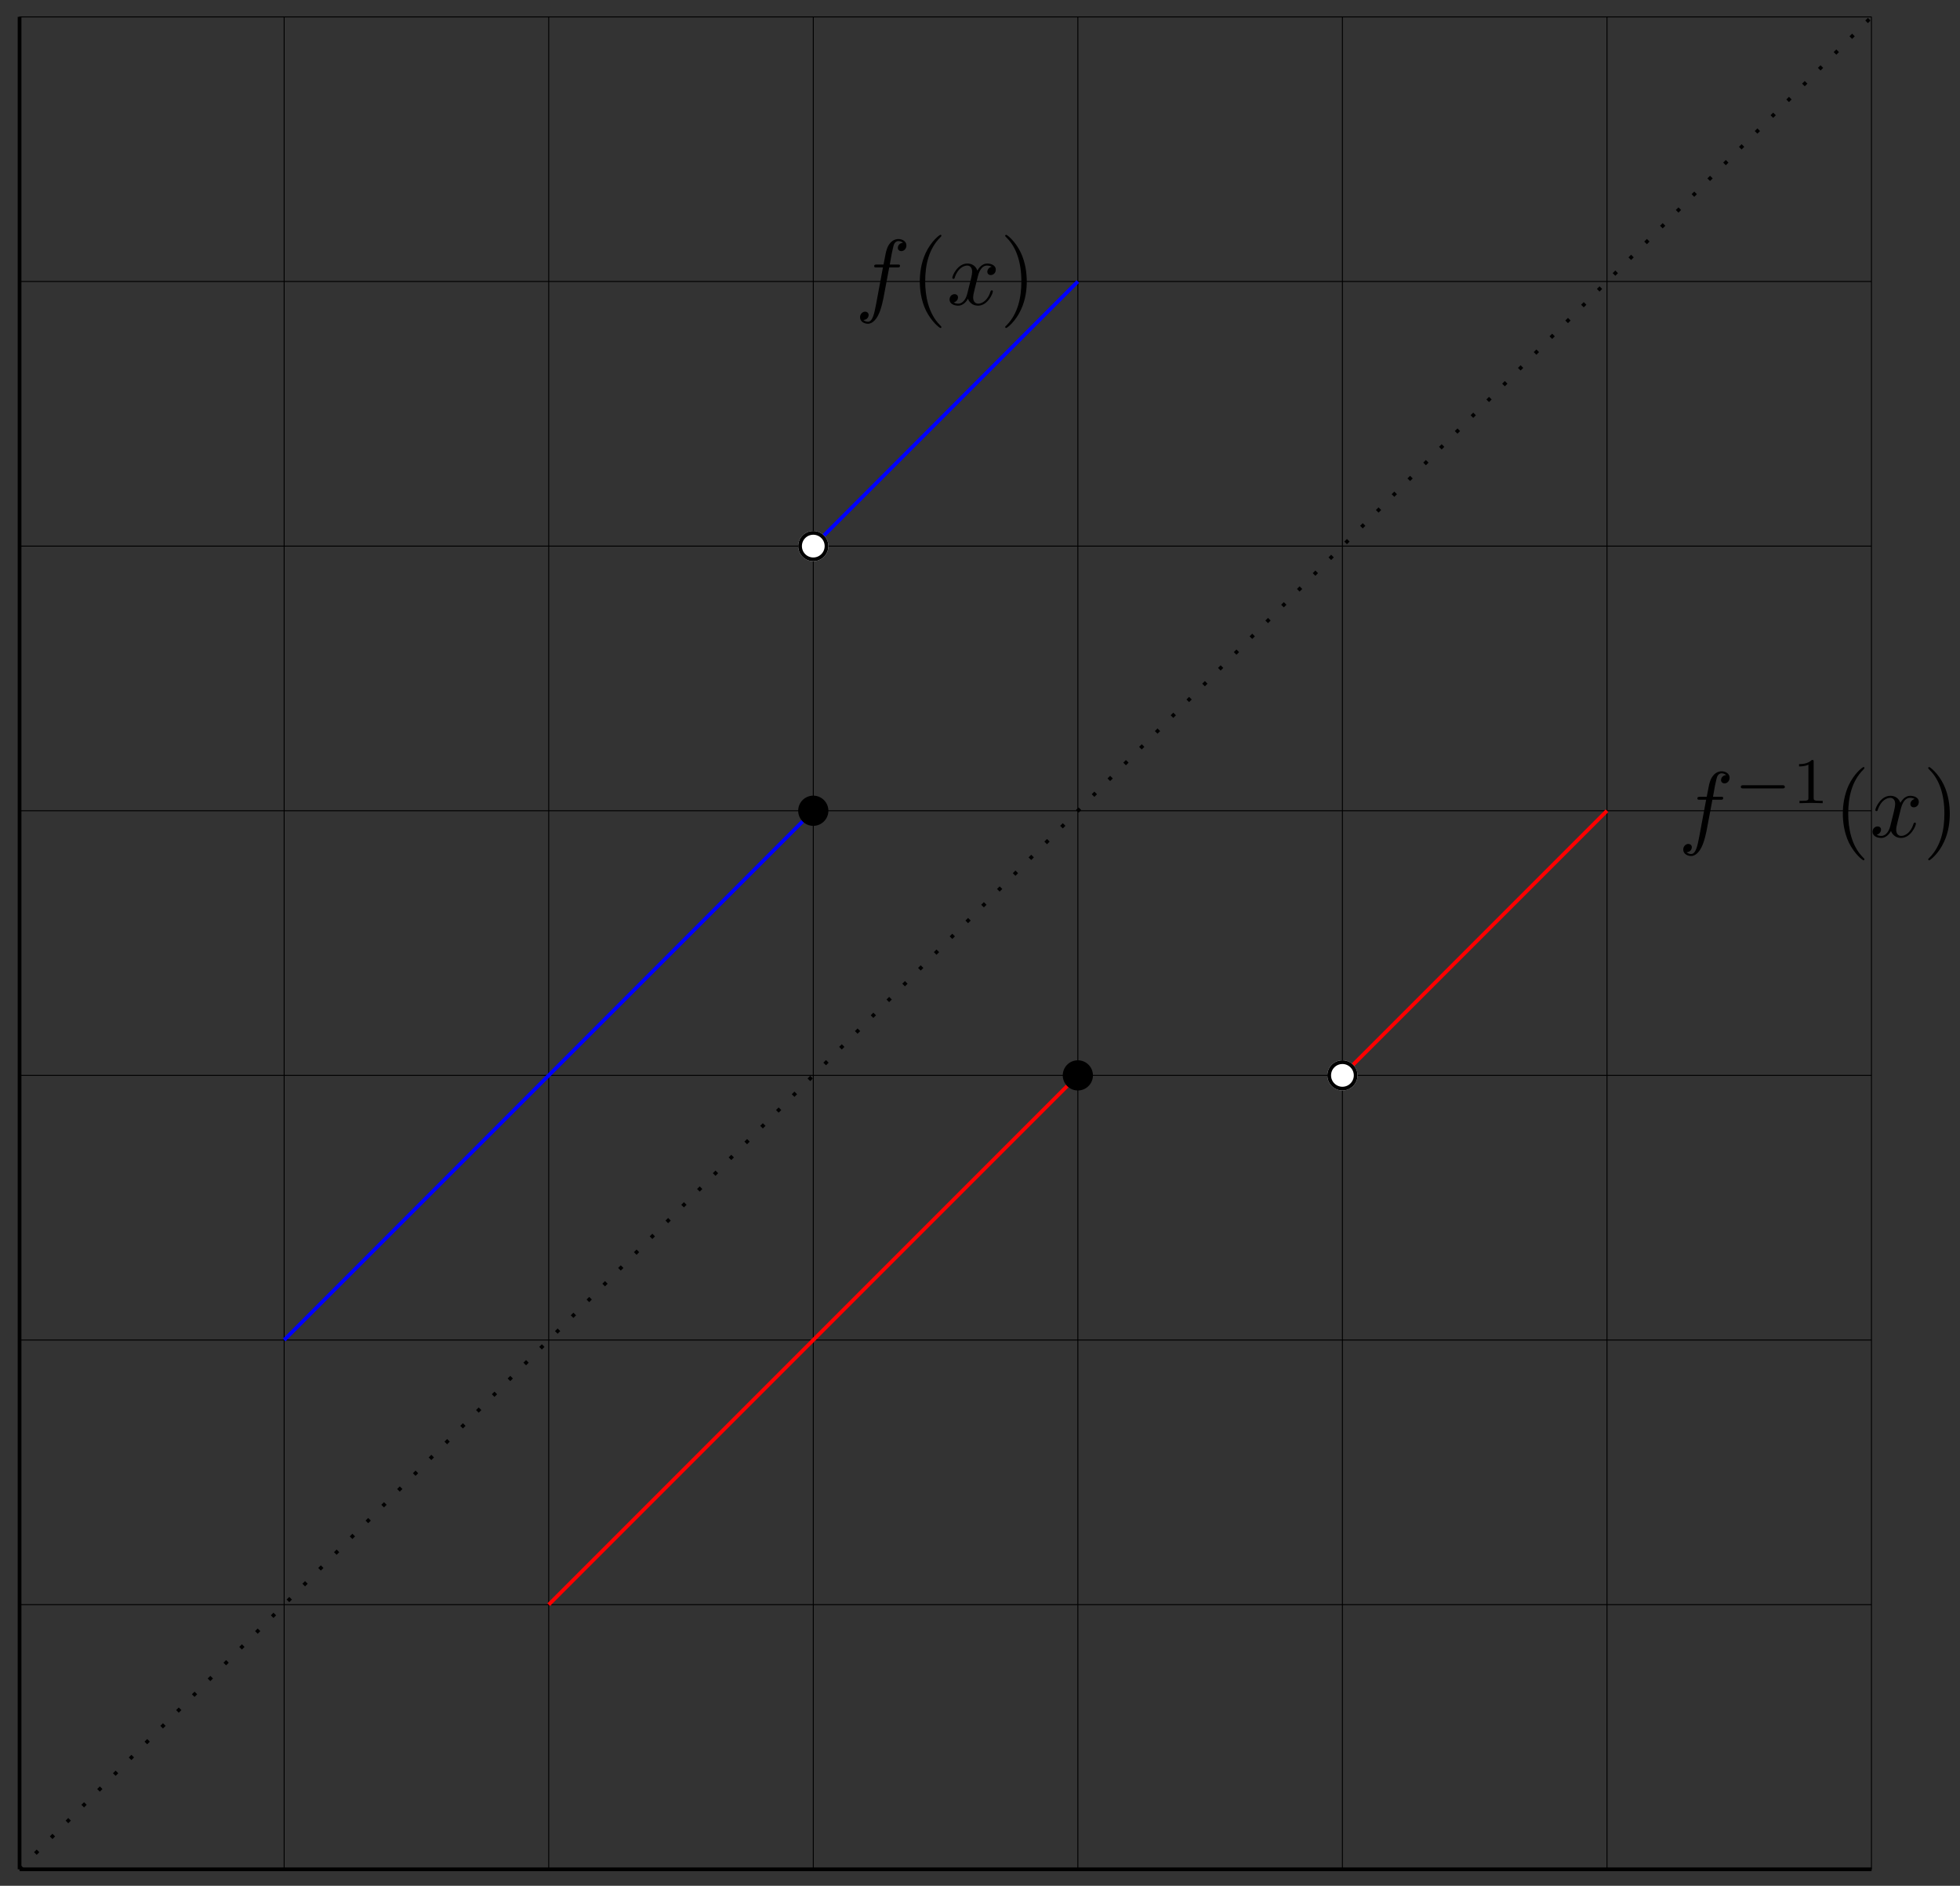 <?xml version="1.0" encoding="UTF-8"?>
<svg xmlns="http://www.w3.org/2000/svg" xmlns:xlink="http://www.w3.org/1999/xlink" width="210pt" height="202pt" viewBox="0 0 210 202" version="1.1">
<rect x="0" y="0" width="210" height="202" fill="#333333" stroke="none"/>
<defs>
<g>
<symbol overflow="visible" id="glyph0-0">
<path style="stroke:none;" d=""/>
</symbol>
<symbol overflow="visible" id="glyph0-1">
<path style="stroke:none;" d="M 3.656 -3.984 L 4.516 -3.984 C 4.719 -3.984 4.812 -3.984 4.812 -4.188 C 4.812 -4.297 4.719 -4.297 4.547 -4.297 L 3.719 -4.297 L 3.922 -5.438 C 3.969 -5.641 4.109 -6.344 4.172 -6.469 C 4.25 -6.656 4.422 -6.812 4.641 -6.812 C 4.672 -6.812 4.938 -6.812 5.125 -6.625 C 4.688 -6.594 4.578 -6.234 4.578 -6.094 C 4.578 -5.859 4.766 -5.734 4.953 -5.734 C 5.219 -5.734 5.5 -5.969 5.5 -6.344 C 5.5 -6.797 5.047 -7.031 4.641 -7.031 C 4.297 -7.031 3.672 -6.844 3.375 -5.859 C 3.312 -5.656 3.281 -5.547 3.047 -4.297 L 2.359 -4.297 C 2.156 -4.297 2.047 -4.297 2.047 -4.109 C 2.047 -3.984 2.141 -3.984 2.328 -3.984 L 2.984 -3.984 L 2.25 -0.047 C 2.062 0.922 1.891 1.828 1.375 1.828 C 1.328 1.828 1.094 1.828 0.891 1.641 C 1.359 1.609 1.453 1.25 1.453 1.109 C 1.453 0.875 1.266 0.75 1.078 0.75 C 0.812 0.75 0.531 0.984 0.531 1.359 C 0.531 1.797 0.969 2.047 1.375 2.047 C 1.922 2.047 2.328 1.453 2.5 1.078 C 2.828 0.453 3.047 -0.75 3.062 -0.828 Z M 3.656 -3.984 "/>
</symbol>
<symbol overflow="visible" id="glyph0-2">
<path style="stroke:none;" d="M 3.328 -3.016 C 3.391 -3.266 3.625 -4.188 4.312 -4.188 C 4.359 -4.188 4.609 -4.188 4.812 -4.062 C 4.531 -4 4.344 -3.766 4.344 -3.516 C 4.344 -3.359 4.453 -3.172 4.719 -3.172 C 4.938 -3.172 5.25 -3.344 5.25 -3.75 C 5.25 -4.266 4.672 -4.406 4.328 -4.406 C 3.75 -4.406 3.406 -3.875 3.281 -3.656 C 3.031 -4.312 2.5 -4.406 2.203 -4.406 C 1.172 -4.406 0.594 -3.125 0.594 -2.875 C 0.594 -2.766 0.703 -2.766 0.719 -2.766 C 0.797 -2.766 0.828 -2.797 0.844 -2.875 C 1.188 -3.938 1.844 -4.188 2.188 -4.188 C 2.375 -4.188 2.719 -4.094 2.719 -3.516 C 2.719 -3.203 2.547 -2.547 2.188 -1.141 C 2.031 -0.531 1.672 -0.109 1.234 -0.109 C 1.172 -0.109 0.953 -0.109 0.734 -0.234 C 0.984 -0.297 1.203 -0.5 1.203 -0.781 C 1.203 -1.047 0.984 -1.125 0.844 -1.125 C 0.531 -1.125 0.297 -0.875 0.297 -0.547 C 0.297 -0.094 0.781 0.109 1.219 0.109 C 1.891 0.109 2.25 -0.594 2.266 -0.641 C 2.391 -0.281 2.75 0.109 3.344 0.109 C 4.375 0.109 4.938 -1.172 4.938 -1.422 C 4.938 -1.531 4.859 -1.531 4.828 -1.531 C 4.734 -1.531 4.719 -1.484 4.688 -1.422 C 4.359 -0.344 3.688 -0.109 3.375 -0.109 C 2.984 -0.109 2.828 -0.422 2.828 -0.766 C 2.828 -0.984 2.875 -1.203 2.984 -1.641 Z M 3.328 -3.016 "/>
</symbol>
<symbol overflow="visible" id="glyph1-0">
<path style="stroke:none;" d=""/>
</symbol>
<symbol overflow="visible" id="glyph1-1">
<path style="stroke:none;" d="M 3.297 2.391 C 3.297 2.359 3.297 2.344 3.125 2.172 C 1.891 0.922 1.562 -0.969 1.562 -2.5 C 1.562 -4.234 1.938 -5.969 3.172 -7.203 C 3.297 -7.328 3.297 -7.344 3.297 -7.375 C 3.297 -7.453 3.266 -7.484 3.203 -7.484 C 3.094 -7.484 2.203 -6.797 1.609 -5.531 C 1.109 -4.438 0.984 -3.328 0.984 -2.5 C 0.984 -1.719 1.094 -0.516 1.641 0.625 C 2.25 1.844 3.094 2.5 3.203 2.5 C 3.266 2.5 3.297 2.469 3.297 2.391 Z M 3.297 2.391 "/>
</symbol>
<symbol overflow="visible" id="glyph1-2">
<path style="stroke:none;" d="M 2.875 -2.5 C 2.875 -3.266 2.766 -4.469 2.219 -5.609 C 1.625 -6.828 0.766 -7.484 0.672 -7.484 C 0.609 -7.484 0.562 -7.438 0.562 -7.375 C 0.562 -7.344 0.562 -7.328 0.75 -7.141 C 1.734 -6.156 2.297 -4.578 2.297 -2.5 C 2.297 -0.781 1.938 0.969 0.703 2.219 C 0.562 2.344 0.562 2.359 0.562 2.391 C 0.562 2.453 0.609 2.5 0.672 2.5 C 0.766 2.5 1.672 1.812 2.25 0.547 C 2.766 -0.547 2.875 -1.656 2.875 -2.5 Z M 2.875 -2.5 "/>
</symbol>
<symbol overflow="visible" id="glyph2-0">
<path style="stroke:none;" d=""/>
</symbol>
<symbol overflow="visible" id="glyph2-1">
<path style="stroke:none;" d="M 5.188 -1.578 C 5.297 -1.578 5.469 -1.578 5.469 -1.734 C 5.469 -1.922 5.297 -1.922 5.188 -1.922 L 1.031 -1.922 C 0.922 -1.922 0.75 -1.922 0.75 -1.75 C 0.75 -1.578 0.906 -1.578 1.031 -1.578 Z M 5.188 -1.578 "/>
</symbol>
<symbol overflow="visible" id="glyph3-0">
<path style="stroke:none;" d=""/>
</symbol>
<symbol overflow="visible" id="glyph3-1">
<path style="stroke:none;" d="M 2.328 -4.438 C 2.328 -4.625 2.328 -4.625 2.125 -4.625 C 1.672 -4.188 1.047 -4.188 0.766 -4.188 L 0.766 -3.938 C 0.922 -3.938 1.391 -3.938 1.766 -4.125 L 1.766 -0.578 C 1.766 -0.344 1.766 -0.25 1.078 -0.25 L 0.812 -0.25 L 0.812 0 C 0.938 0 1.797 -0.031 2.047 -0.031 C 2.266 -0.031 3.141 0 3.297 0 L 3.297 -0.25 L 3.031 -0.25 C 2.328 -0.25 2.328 -0.344 2.328 -0.578 Z M 2.328 -4.438 "/>
</symbol>
</g>
</defs>
<g id="surface1">
<path style="fill:none;stroke-width:0.1;stroke-linecap:butt;stroke-linejoin:miter;stroke:rgb(0%,0%,0%);stroke-opacity:1;stroke-miterlimit:10;" d="M 0.001 -0.001 L 198.429 -0.001 M 0.001 28.346 L 198.429 28.346 M 0.001 56.693 L 198.429 56.693 M 0.001 85.039 L 198.429 85.039 M 0.001 113.386 L 198.429 113.386 M 0.001 141.733 L 198.429 141.733 M 0.001 170.08 L 198.429 170.08 M 0.001 198.419 L 198.429 198.419 M 0.001 -0.001 L 0.001 198.427 M 28.348 -0.001 L 28.348 198.427 M 56.695 -0.001 L 56.695 198.427 M 85.042 -0.001 L 85.042 198.427 M 113.388 -0.001 L 113.388 198.427 M 141.735 -0.001 L 141.735 198.427 M 170.082 -0.001 L 170.082 198.427 M 198.417 -0.001 L 198.417 198.427 " transform="matrix(1,0,0,-1,2.096,200.23)"/>
<path style="fill:none;stroke-width:0.399;stroke-linecap:butt;stroke-linejoin:miter;stroke:rgb(0%,0%,0%);stroke-opacity:1;stroke-miterlimit:10;" d="M 0.001 -0.001 L 198.429 -0.001 " transform="matrix(1,0,0,-1,2.096,200.23)"/>
<path style="fill:none;stroke-width:0.399;stroke-linecap:butt;stroke-linejoin:miter;stroke:rgb(0%,0%,0%);stroke-opacity:1;stroke-miterlimit:10;" d="M 0.001 -0.001 L 0.001 198.427 " transform="matrix(1,0,0,-1,2.096,200.23)"/>
<path style="fill:none;stroke-width:0.399;stroke-linecap:butt;stroke-linejoin:miter;stroke:rgb(0%,0%,100%);stroke-opacity:1;stroke-miterlimit:10;" d="M 28.348 56.693 L 85.042 113.386 " transform="matrix(1,0,0,-1,2.096,200.23)"/>
<path style="fill-rule:nonzero;fill:rgb(0%,0%,0%);fill-opacity:1;stroke-width:0.399;stroke-linecap:butt;stroke-linejoin:miter;stroke:rgb(0%,0%,0%);stroke-opacity:1;stroke-miterlimit:10;" d="M 86.46 113.386 C 86.46 114.171 85.823 114.804 85.042 114.804 C 84.256 114.804 83.624 114.171 83.624 113.386 C 83.624 112.605 84.256 111.968 85.042 111.968 C 85.823 111.968 86.46 112.605 86.46 113.386 Z M 86.46 113.386 " transform="matrix(1,0,0,-1,2.096,200.23)"/>
<path style="fill:none;stroke-width:0.399;stroke-linecap:butt;stroke-linejoin:miter;stroke:rgb(0%,0%,100%);stroke-opacity:1;stroke-miterlimit:10;" d="M 85.042 141.733 L 113.388 170.08 " transform="matrix(1,0,0,-1,2.096,200.23)"/>
<path style="fill-rule:nonzero;fill:rgb(100%,100%,100%);fill-opacity:1;stroke-width:0.399;stroke-linecap:butt;stroke-linejoin:miter;stroke:rgb(100%,100%,100%);stroke-opacity:1;stroke-miterlimit:10;" d="M 86.46 141.733 C 86.46 142.518 85.823 143.151 85.042 143.151 C 84.256 143.151 83.624 142.518 83.624 141.733 C 83.624 140.952 84.256 140.315 85.042 140.315 C 85.823 140.315 86.46 140.952 86.46 141.733 Z M 86.46 141.733 " transform="matrix(1,0,0,-1,2.096,200.23)"/>
<path style="fill:none;stroke-width:0.399;stroke-linecap:butt;stroke-linejoin:miter;stroke:rgb(0%,0%,0%);stroke-opacity:1;stroke-miterlimit:10;" d="M 86.46 141.733 C 86.46 142.518 85.823 143.151 85.042 143.151 C 84.256 143.151 83.624 142.518 83.624 141.733 C 83.624 140.952 84.256 140.315 85.042 140.315 C 85.823 140.315 86.46 140.952 86.46 141.733 Z M 86.46 141.733 " transform="matrix(1,0,0,-1,2.096,200.23)"/>
<path style="fill:none;stroke-width:0.399;stroke-linecap:butt;stroke-linejoin:miter;stroke:rgb(100%,0%,0%);stroke-opacity:1;stroke-miterlimit:10;" d="M 56.695 28.346 L 113.388 85.039 " transform="matrix(1,0,0,-1,2.096,200.23)"/>
<path style="fill-rule:nonzero;fill:rgb(0%,0%,0%);fill-opacity:1;stroke-width:0.399;stroke-linecap:butt;stroke-linejoin:miter;stroke:rgb(0%,0%,0%);stroke-opacity:1;stroke-miterlimit:10;" d="M 114.806 85.039 C 114.806 85.825 114.17 86.457 113.388 86.457 C 112.603 86.457 111.97 85.825 111.97 85.039 C 111.97 84.258 112.603 83.622 113.388 83.622 C 114.17 83.622 114.806 84.258 114.806 85.039 Z M 114.806 85.039 " transform="matrix(1,0,0,-1,2.096,200.23)"/>
<path style="fill:none;stroke-width:0.399;stroke-linecap:butt;stroke-linejoin:miter;stroke:rgb(100%,0%,0%);stroke-opacity:1;stroke-miterlimit:10;" d="M 141.735 85.039 L 170.082 113.386 " transform="matrix(1,0,0,-1,2.096,200.23)"/>
<path style="fill-rule:nonzero;fill:rgb(100%,100%,100%);fill-opacity:1;stroke-width:0.399;stroke-linecap:butt;stroke-linejoin:miter;stroke:rgb(100%,100%,100%);stroke-opacity:1;stroke-miterlimit:10;" d="M 143.153 85.039 C 143.153 85.825 142.516 86.457 141.735 86.457 C 140.95 86.457 140.317 85.825 140.317 85.039 C 140.317 84.258 140.95 83.622 141.735 83.622 C 142.516 83.622 143.153 84.258 143.153 85.039 Z M 143.153 85.039 " transform="matrix(1,0,0,-1,2.096,200.23)"/>
<path style="fill:none;stroke-width:0.399;stroke-linecap:butt;stroke-linejoin:miter;stroke:rgb(0%,0%,0%);stroke-opacity:1;stroke-miterlimit:10;" d="M 143.153 85.039 C 143.153 85.825 142.516 86.457 141.735 86.457 C 140.95 86.457 140.317 85.825 140.317 85.039 C 140.317 84.258 140.95 83.622 141.735 83.622 C 142.516 83.622 143.153 84.258 143.153 85.039 Z M 143.153 85.039 " transform="matrix(1,0,0,-1,2.096,200.23)"/>
<path style="fill:none;stroke-width:0.399;stroke-linecap:butt;stroke-linejoin:miter;stroke:rgb(0%,0%,0%);stroke-opacity:1;stroke-dasharray:0.399,1.993;stroke-miterlimit:10;" d="M 0.001 -0.001 L 198.429 198.427 " transform="matrix(1,0,0,-1,2.096,200.23)"/>
<g style="fill:rgb(0%,0%,0%);fill-opacity:1;">
  <use xlink:href="#glyph0-1" x="91.616" y="32.634"/>
</g>
<g style="fill:rgb(0%,0%,0%);fill-opacity:1;">
  <use xlink:href="#glyph1-1" x="97.566" y="32.634"/>
</g>
<g style="fill:rgb(0%,0%,0%);fill-opacity:1;">
  <use xlink:href="#glyph0-2" x="101.44" y="32.634"/>
</g>
<g style="fill:rgb(0%,0%,0%);fill-opacity:1;">
  <use xlink:href="#glyph1-2" x="107.135" y="32.634"/>
</g>
<g style="fill:rgb(0%,0%,0%);fill-opacity:1;">
  <use xlink:href="#glyph0-1" x="179.816" y="89.648"/>
</g>
<g style="fill:rgb(0%,0%,0%);fill-opacity:1;">
  <use xlink:href="#glyph2-1" x="185.766" y="86.033"/>
</g>
<g style="fill:rgb(0%,0%,0%);fill-opacity:1;">
  <use xlink:href="#glyph3-1" x="191.993" y="86.033"/>
</g>
<g style="fill:rgb(0%,0%,0%);fill-opacity:1;">
  <use xlink:href="#glyph1-1" x="196.462" y="89.648"/>
</g>
<g style="fill:rgb(0%,0%,0%);fill-opacity:1;">
  <use xlink:href="#glyph0-2" x="200.336" y="89.648"/>
</g>
<g style="fill:rgb(0%,0%,0%);fill-opacity:1;">
  <use xlink:href="#glyph1-2" x="206.031" y="89.648"/>
</g>
</g>
</svg>
